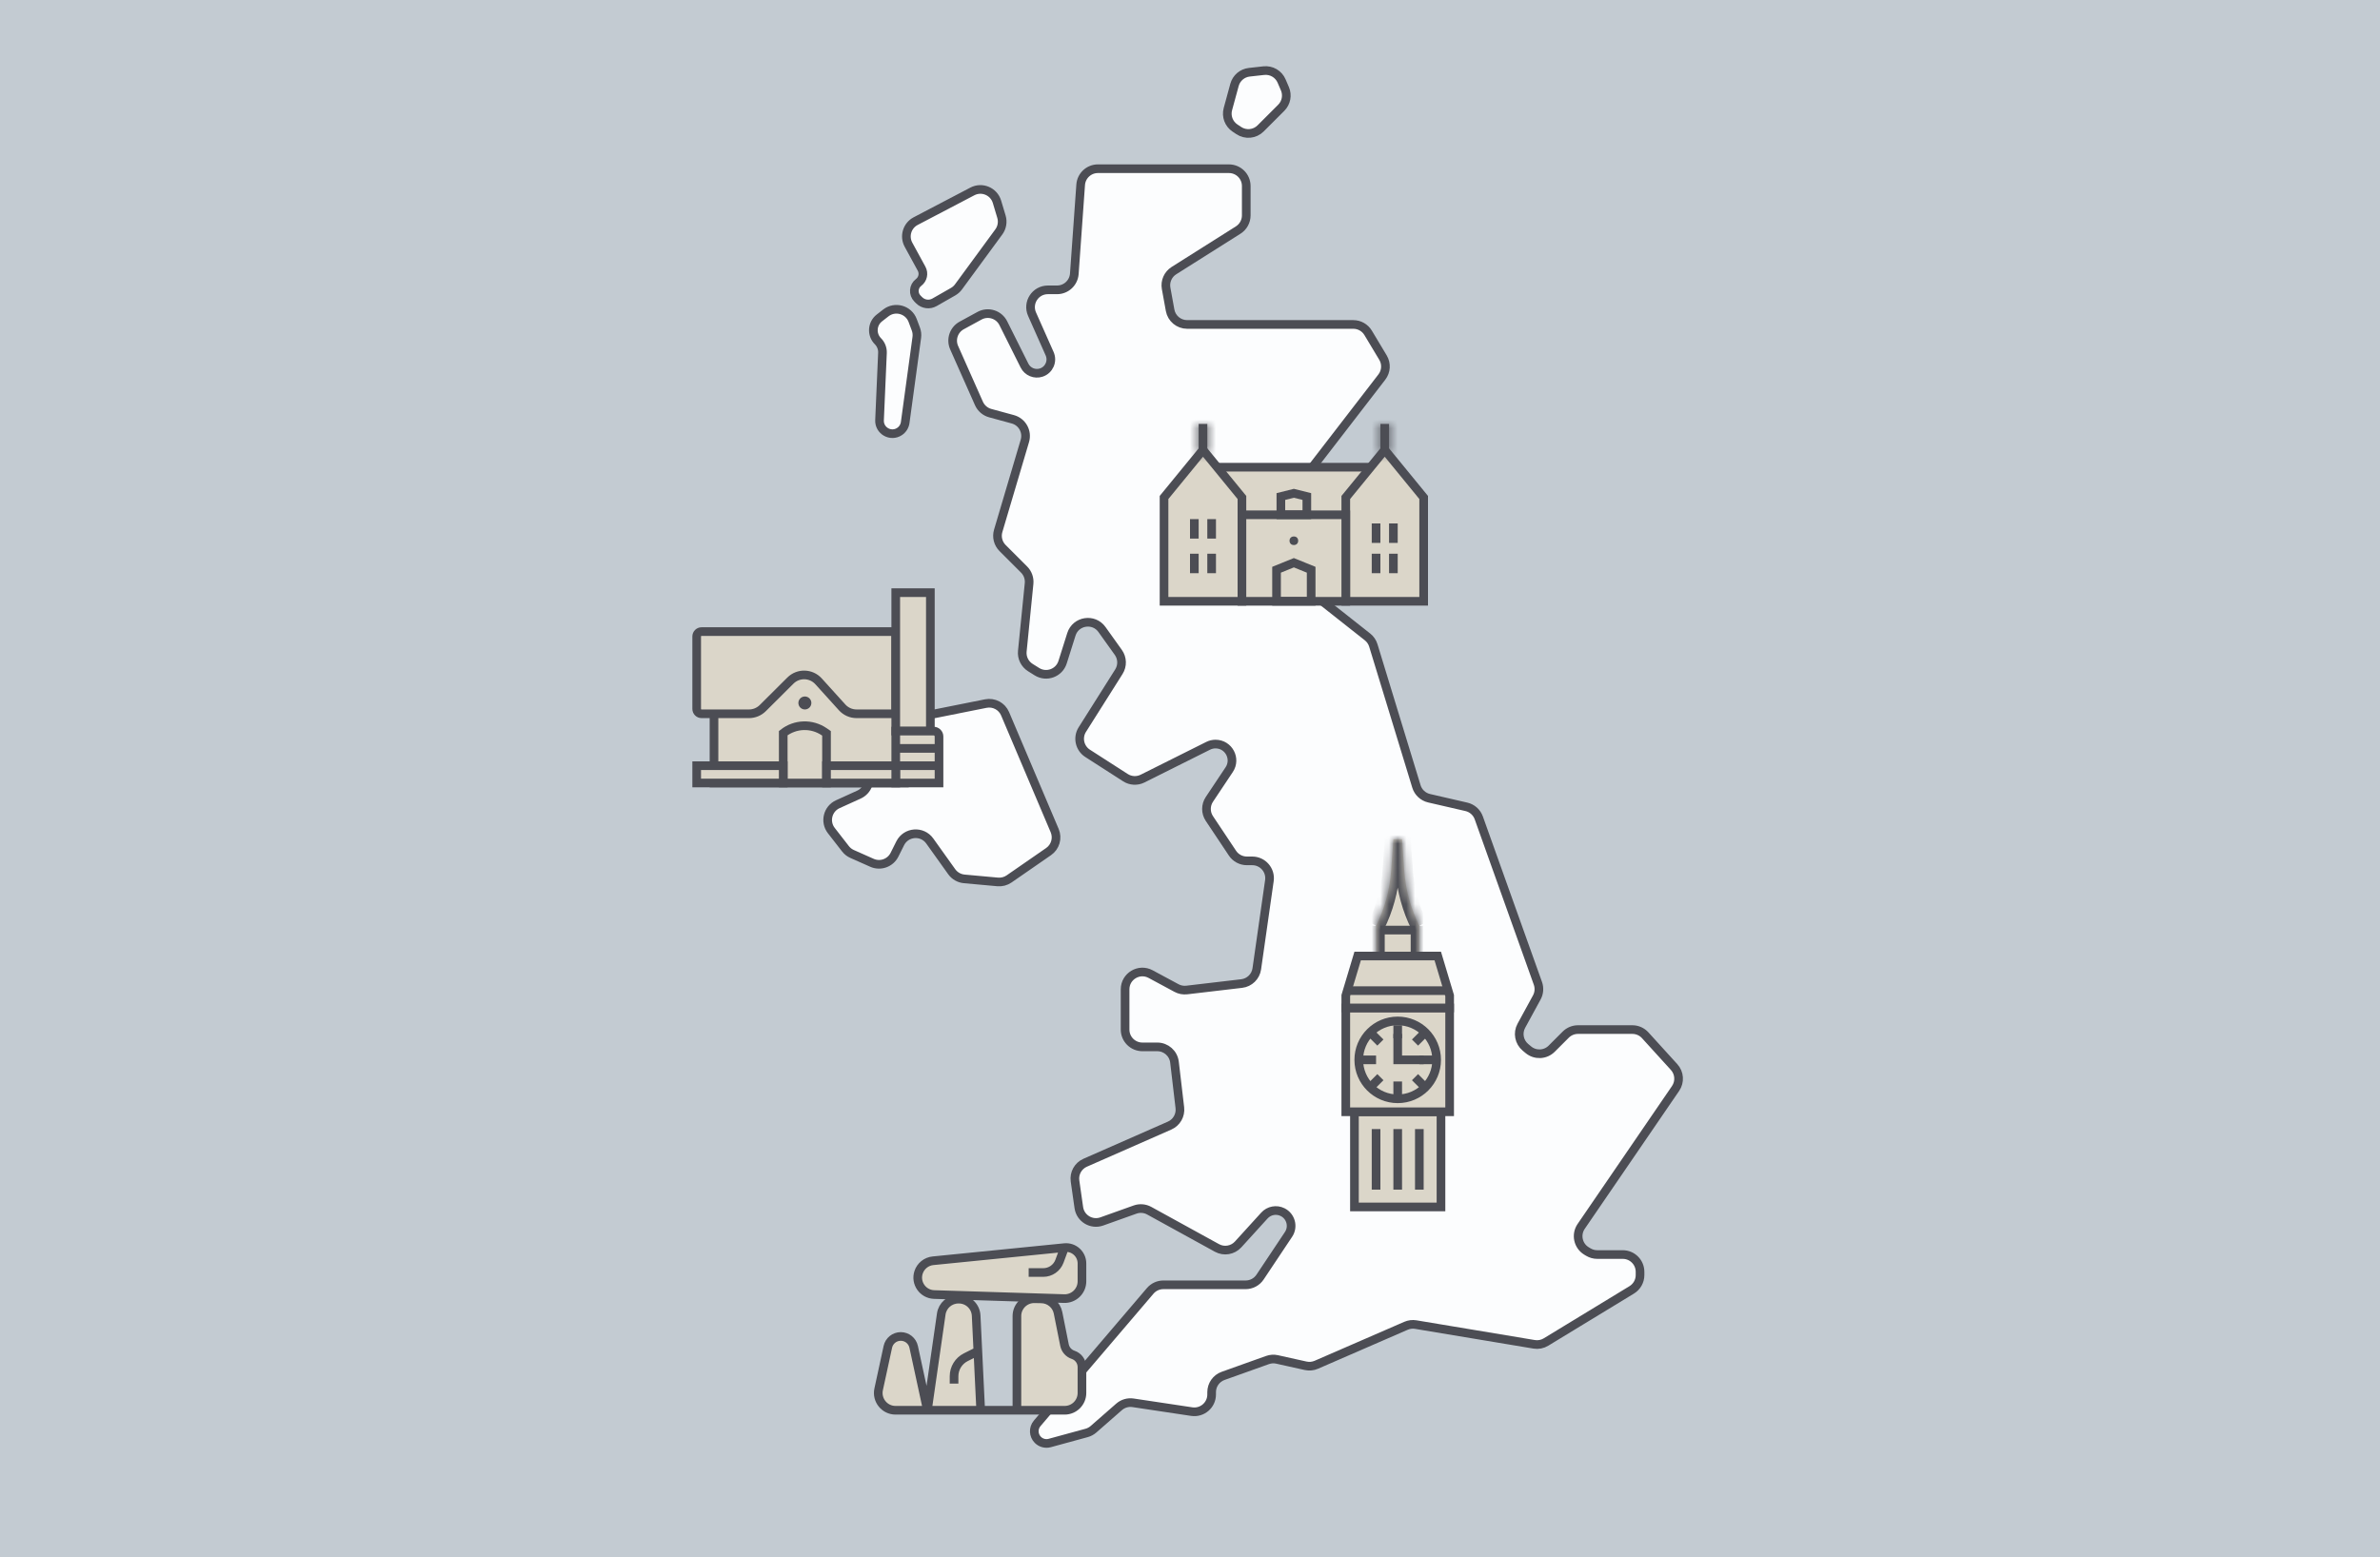 <svg width="275" height="180" viewBox="0 0 275 180" fill="none" xmlns="http://www.w3.org/2000/svg">
<rect x="0" y="0" width="275" height="180" fill="#808080" stroke="none"/>
<rect width="275" height="180" fill="#DDE8F1" fill-opacity="0.72"/>
<path d="M132.901 149.202L119.845 164.509C119.368 165.068 119.401 165.901 119.921 166.421C120.279 166.779 120.801 166.918 121.29 166.785L125.556 165.621C125.848 165.541 126.118 165.396 126.347 165.197L129.303 162.61C129.745 162.223 130.335 162.05 130.916 162.137L137.703 163.156C138.913 163.337 140 162.4 140 161.178V160.909C140 160.064 140.531 159.31 141.327 159.026L146.457 157.194C146.812 157.067 147.195 157.043 147.563 157.125L150.865 157.859C151.278 157.951 151.709 157.909 152.096 157.741L162.457 153.236C162.812 153.082 163.203 153.034 163.584 153.097L177.267 155.378C177.74 155.457 178.225 155.363 178.635 155.113L188.54 149.084C189.136 148.721 189.5 148.074 189.5 147.376V147C189.5 145.895 188.605 145 187.5 145H184.554C184.191 145 183.836 144.901 183.525 144.715L183.32 144.592C182.333 144 182.049 142.698 182.699 141.748L193.607 125.805C194.131 125.04 194.06 124.016 193.436 123.33L190.095 119.655C189.716 119.238 189.179 119 188.615 119H182.328C181.798 119 181.289 119.211 180.914 119.586L179.291 121.209C178.56 121.94 177.392 121.993 176.597 121.331L176.262 121.052C175.529 120.441 175.329 119.396 175.787 118.558L177.571 115.287C177.844 114.786 177.89 114.193 177.699 113.656L170.868 94.53C170.639 93.888 170.098 93.407 169.434 93.254L165.125 92.26C164.429 92.099 163.871 91.579 163.662 90.895L158.683 74.598C158.564 74.209 158.329 73.865 158.009 73.613L150.208 67.454C149.496 66.891 148.495 66.879 147.769 67.424L146.388 68.459C145.591 69.056 144.477 68.977 143.773 68.273L143.243 67.743C142.532 67.032 142.459 65.904 143.073 65.108L159.667 43.58C160.17 42.929 160.222 42.036 159.798 41.33L158.083 38.471C157.721 37.869 157.07 37.5 156.368 37.5H137.169C136.203 37.5 135.374 36.809 135.201 35.858L134.741 33.328C134.596 32.526 134.952 31.715 135.641 31.279L143.068 26.589C143.648 26.222 144 25.584 144 24.898V21.5C144 20.395 143.105 19.5 142 19.5H126.862C125.813 19.5 124.942 20.311 124.867 21.358L124.133 31.642C124.058 32.689 123.187 33.5 122.138 33.5H121.078C119.63 33.5 118.662 34.99 119.25 36.312L121.281 40.883C121.667 41.75 121.221 42.76 120.322 43.059C119.563 43.312 118.734 42.969 118.377 42.254L115.927 37.354C115.42 36.341 114.175 35.95 113.18 36.492L111.119 37.617C110.204 38.116 109.826 39.233 110.249 40.185L113.114 46.633C113.358 47.181 113.836 47.592 114.416 47.75L117.028 48.462C118.11 48.757 118.738 49.884 118.419 50.96L115.338 61.359C115.13 62.062 115.323 62.823 115.841 63.341L118.33 65.83C118.754 66.254 118.965 66.846 118.906 67.443L118.124 75.264C118.048 76.021 118.408 76.755 119.054 77.159L119.81 77.632C120.919 78.325 122.384 77.785 122.778 76.538L123.794 73.32C124.29 71.747 126.37 71.418 127.328 72.76L129.219 75.406C129.691 76.068 129.716 76.949 129.282 77.637L125.059 84.323C124.473 85.251 124.745 86.479 125.669 87.073L130.042 89.884C130.636 90.266 131.387 90.306 132.018 89.991L139.599 86.201C139.863 86.069 140.154 86 140.449 86C141.967 86 142.872 87.692 142.03 88.955L139.74 92.391C139.292 93.062 139.292 93.938 139.74 94.609L142.406 98.609C142.777 99.166 143.402 99.5 144.07 99.5H144.694C145.911 99.5 146.846 100.578 146.674 101.783L145.218 111.976C145.089 112.875 144.373 113.574 143.471 113.68L137.126 114.426C136.719 114.474 136.306 114.396 135.945 114.201L132.948 112.587C131.616 111.87 130 112.835 130 114.348V119C130 120.105 130.895 121 132 121H133.722C134.736 121 135.589 121.759 135.708 122.766L136.327 128.031C136.43 128.904 135.951 129.742 135.146 130.096L125.389 134.389C124.568 134.75 124.088 135.614 124.215 136.502L124.654 139.576C124.833 140.828 126.115 141.602 127.306 141.176L131.152 139.803C131.691 139.61 132.287 139.658 132.789 139.934L140.618 144.24C141.428 144.686 142.439 144.517 143.061 143.833L146.096 140.495C146.631 139.906 147.491 139.746 148.202 140.101C149.157 140.578 149.477 141.784 148.885 142.672L145.594 147.609C145.223 148.166 144.598 148.5 143.93 148.5H134.423C133.837 148.5 133.281 148.757 132.901 149.202Z" fill="#FCFDFE"/>
<path d="M98.458 98.704L100.754 99.724C101.731 100.158 102.877 99.747 103.355 98.791L104.014 97.471C104.688 96.123 106.555 95.977 107.431 97.203L109.967 100.754C110.305 101.228 110.833 101.53 111.413 101.583L115.277 101.934C115.744 101.977 116.211 101.854 116.597 101.587L121.161 98.427C121.941 97.887 122.234 96.874 121.864 96.001L116.136 82.499C115.766 81.626 114.833 81.133 113.903 81.32L104.09 83.282C103.412 83.418 102.852 83.894 102.61 84.541L100.291 90.724C100.105 91.221 99.729 91.623 99.246 91.843L96.807 92.951C95.63 93.486 95.262 94.98 96.056 96L97.692 98.104C97.894 98.364 98.157 98.57 98.458 98.704Z" fill="#FCFDFE"/>
<path d="M101.966 40.79L101.627 48.569C101.575 49.786 102.927 50.549 103.941 49.873C104.297 49.636 104.533 49.258 104.591 48.835L105.932 39C105.977 38.672 105.939 38.338 105.823 38.028L105.455 37.045C104.981 35.783 103.419 35.341 102.354 36.169L101.608 36.749C100.754 37.413 100.676 38.676 101.441 39.441C101.797 39.797 101.988 40.287 101.966 40.79Z" fill="#FCFDFE"/>
<path d="M106.01 34.51L106.203 34.703C106.674 35.174 107.401 35.271 107.979 34.941L110.131 33.711C110.374 33.572 110.586 33.383 110.751 33.157L115.411 26.803C115.782 26.297 115.894 25.647 115.714 25.046L115.197 23.322C114.835 22.118 113.466 21.541 112.353 22.125L105.802 25.556C104.812 26.075 104.439 27.304 104.974 28.286L106.487 31.059C106.781 31.599 106.635 32.274 106.143 32.643C105.54 33.095 105.477 33.977 106.01 34.51Z" fill="#FCFDFE"/>
<path d="M142.699 14.8L143.136 15.091C143.929 15.619 144.985 15.515 145.659 14.841L148.043 12.457C148.621 11.879 148.789 11.007 148.467 10.255L148.084 9.364C147.737 8.554 146.901 8.067 146.025 8.164L144.351 8.35C143.536 8.44 142.858 9.02 142.642 9.811L141.879 12.609C141.653 13.44 141.983 14.322 142.699 14.8Z" fill="#FCFDFE"/>
<path d="M132.901 149.202L119.845 164.509C119.368 165.068 119.401 165.901 119.921 166.421C120.279 166.779 120.801 166.918 121.29 166.785L125.556 165.621C125.848 165.541 126.118 165.396 126.347 165.197L129.303 162.61C129.745 162.223 130.335 162.05 130.916 162.137L137.703 163.156C138.913 163.337 140 162.4 140 161.178V160.909C140 160.064 140.531 159.31 141.327 159.026L146.457 157.194C146.812 157.067 147.195 157.043 147.563 157.125L150.865 157.859C151.278 157.951 151.709 157.909 152.096 157.741L162.457 153.236C162.812 153.082 163.203 153.034 163.584 153.097L177.267 155.378C177.74 155.457 178.225 155.363 178.635 155.113L188.54 149.084C189.136 148.721 189.5 148.074 189.5 147.376V147C189.5 145.895 188.605 145 187.5 145H184.554C184.191 145 183.836 144.901 183.525 144.715L183.32 144.592C182.333 144 182.049 142.698 182.699 141.748L193.607 125.805C194.131 125.04 194.06 124.016 193.436 123.33L190.095 119.655C189.716 119.238 189.179 119 188.615 119H182.328C181.798 119 181.289 119.211 180.914 119.586L179.291 121.209C178.56 121.94 177.392 121.993 176.597 121.331L176.262 121.052C175.529 120.441 175.329 119.396 175.787 118.558L177.571 115.287C177.844 114.786 177.89 114.193 177.699 113.656L170.868 94.53C170.639 93.888 170.098 93.407 169.434 93.254L165.125 92.26C164.429 92.099 163.871 91.579 163.662 90.895L158.683 74.598C158.564 74.209 158.329 73.865 158.009 73.613L150.208 67.454C149.496 66.891 148.495 66.879 147.769 67.424L146.388 68.459C145.591 69.056 144.477 68.977 143.773 68.273L143.243 67.743C142.532 67.032 142.459 65.904 143.073 65.108L159.667 43.58C160.17 42.929 160.222 42.036 159.798 41.33L158.083 38.471C157.721 37.869 157.07 37.5 156.368 37.5H137.169C136.203 37.5 135.374 36.809 135.201 35.858L134.741 33.328C134.596 32.526 134.952 31.715 135.641 31.279L143.068 26.589C143.648 26.222 144 25.584 144 24.898V21.5C144 20.395 143.105 19.5 142 19.5H126.862C125.813 19.5 124.942 20.311 124.867 21.358L124.133 31.642C124.058 32.689 123.187 33.5 122.138 33.5H121.078C119.63 33.5 118.662 34.99 119.25 36.312L121.281 40.883C121.667 41.75 121.221 42.76 120.322 43.059C119.563 43.312 118.734 42.969 118.377 42.254L115.927 37.354C115.42 36.341 114.175 35.95 113.18 36.492L111.119 37.617C110.204 38.116 109.826 39.233 110.249 40.185L113.114 46.633C113.358 47.181 113.836 47.592 114.416 47.75L117.028 48.462C118.11 48.757 118.738 49.884 118.419 50.96L115.338 61.359C115.13 62.062 115.323 62.823 115.841 63.341L118.33 65.83C118.754 66.254 118.965 66.846 118.906 67.443L118.124 75.264C118.048 76.021 118.408 76.755 119.054 77.159L119.81 77.632C120.919 78.325 122.384 77.785 122.778 76.538L123.794 73.32C124.29 71.747 126.37 71.418 127.328 72.76L129.219 75.406C129.691 76.068 129.716 76.949 129.282 77.637L125.059 84.323C124.473 85.251 124.745 86.479 125.669 87.073L130.042 89.884C130.636 90.266 131.387 90.306 132.018 89.991L139.599 86.201C139.863 86.069 140.154 86 140.449 86C141.967 86 142.872 87.692 142.03 88.955L139.74 92.391C139.292 93.062 139.292 93.938 139.74 94.609L142.406 98.609C142.777 99.166 143.402 99.5 144.07 99.5H144.694C145.911 99.5 146.846 100.578 146.674 101.783L145.218 111.976C145.089 112.875 144.373 113.574 143.471 113.68L137.126 114.426C136.719 114.474 136.306 114.396 135.945 114.201L132.948 112.587C131.616 111.87 130 112.835 130 114.348V119C130 120.105 130.895 121 132 121H133.722C134.736 121 135.589 121.759 135.708 122.766L136.327 128.031C136.43 128.904 135.951 129.742 135.146 130.096L125.389 134.389C124.568 134.75 124.088 135.614 124.215 136.502L124.654 139.576C124.833 140.828 126.115 141.602 127.306 141.176L131.152 139.803C131.691 139.61 132.287 139.658 132.789 139.934L140.618 144.24C141.428 144.686 142.439 144.517 143.061 143.833L146.096 140.495C146.631 139.906 147.491 139.746 148.202 140.101C149.157 140.578 149.477 141.784 148.885 142.672L145.594 147.609C145.223 148.166 144.598 148.5 143.93 148.5H134.423C133.837 148.5 133.281 148.757 132.901 149.202Z" stroke="#4C4D54" stroke-linecap="round" stroke-linejoin="bevel"/>
<path d="M98.458 98.704L100.754 99.724C101.731 100.158 102.877 99.747 103.355 98.791L104.014 97.471C104.688 96.123 106.555 95.977 107.431 97.203L109.967 100.754C110.305 101.228 110.833 101.53 111.413 101.583L115.277 101.934C115.744 101.977 116.211 101.854 116.597 101.587L121.161 98.427C121.941 97.887 122.234 96.874 121.864 96.001L116.136 82.499C115.766 81.626 114.833 81.133 113.903 81.32L104.09 83.282C103.412 83.418 102.852 83.894 102.61 84.541L100.291 90.724C100.105 91.221 99.729 91.623 99.246 91.843L96.807 92.951C95.63 93.486 95.262 94.98 96.056 96L97.692 98.104C97.894 98.364 98.157 98.57 98.458 98.704Z" stroke="#4C4D54" stroke-linecap="round" stroke-linejoin="bevel"/>
<path d="M101.966 40.79L101.627 48.569C101.575 49.786 102.927 50.549 103.941 49.873C104.297 49.636 104.533 49.258 104.591 48.835L105.932 39C105.977 38.672 105.939 38.338 105.823 38.028L105.455 37.045C104.981 35.783 103.419 35.341 102.354 36.169L101.608 36.749C100.754 37.413 100.676 38.676 101.441 39.441C101.797 39.797 101.988 40.287 101.966 40.79Z" stroke="#4C4D54" stroke-linecap="round" stroke-linejoin="bevel"/>
<path d="M106.01 34.51L106.203 34.703C106.674 35.174 107.401 35.271 107.979 34.941L110.131 33.711C110.374 33.572 110.586 33.383 110.751 33.157L115.411 26.803C115.782 26.297 115.894 25.647 115.714 25.046L115.197 23.322C114.835 22.118 113.466 21.541 112.353 22.125L105.802 25.556C104.812 26.075 104.439 27.304 104.974 28.286L106.487 31.059C106.781 31.599 106.635 32.274 106.143 32.643C105.54 33.095 105.477 33.977 106.01 34.51Z" stroke="#4C4D54" stroke-linecap="round" stroke-linejoin="bevel"/>
<path d="M142.699 14.8L143.136 15.091C143.929 15.619 144.985 15.515 145.659 14.841L148.043 12.457C148.621 11.879 148.789 11.007 148.467 10.255L148.084 9.364C147.737 8.554 146.901 8.067 146.025 8.164L144.351 8.35C143.536 8.44 142.858 9.02 142.642 9.811L141.879 12.609C141.653 13.44 141.983 14.322 142.699 14.8Z" stroke="#4C4D54" stroke-linecap="round" stroke-linejoin="bevel"/>
<rect x="156.5" y="128.5" width="10" height="11" fill="#DBD6C9" stroke="#4C4D54"/>
<rect x="155.5" y="116.5" width="12" height="12" fill="#DBD6C9" stroke="#4C4D54"/>
<circle cx="161.5" cy="122.5" r="4.5" stroke="#4C4D54"/>
<path d="M161.5 118.5V120" stroke="#4C4D54"/>
<path d="M161.5 125V127" stroke="#4C4D54"/>
<mask id="path-7-inside-1_827_613" fill="white">
<path d="M159 107C159.99 105.019 160.581 102.863 160.739 100.654L161 97H162L162.261 100.654C162.419 102.863 163.01 105.019 164 107V111H159V107Z"/>
</mask>
<path d="M159 107C159.99 105.019 160.581 102.863 160.739 100.654L161 97H162L162.261 100.654C162.419 102.863 163.01 105.019 164 107V111H159V107Z" fill="#DBD6C9"/>
<path d="M161 97V96L160.003 96.929L161 97ZM164 111V112H165V111H164ZM159 111H158V112H159V111ZM162 97L162.997 96.929L162.931 96H162V97ZM161.736 100.726L161.997 97.071L160.003 96.929L159.742 100.583L161.736 100.726ZM163 107V111H165V107H163ZM164 110H159V112H164V110ZM160 111V107H158V111H160ZM161 98H162V96H161V98ZM161.003 97.071L161.264 100.726L163.258 100.583L162.997 96.929L161.003 97.071ZM164.894 106.553C163.963 104.69 163.407 102.661 163.258 100.583L161.264 100.726C161.431 103.065 162.057 105.349 163.106 107.447L164.894 106.553ZM159.894 107.447C160.943 105.349 161.569 103.065 161.736 100.726L159.742 100.583C159.593 102.661 159.037 104.69 158.106 106.553L159.894 107.447Z" fill="#4C4D54" mask="url(#path-7-inside-1_827_613)"/>
<path d="M159.5 107.5H163.5" stroke="#4C4D54"/>
<path d="M156.872 110.5L155.5 115.073V116.5H167.5V115.073L166.128 110.5H156.872Z" fill="#DBD6C9" stroke="#4C4D54"/>
<path d="M156 114.5H167" stroke="#4C4D54"/>
<path d="M159 130.5V137.5" stroke="#4C4D54"/>
<path d="M161.5 130.5V137.5" stroke="#4C4D54"/>
<path d="M164 130.5V137.5" stroke="#4C4D54"/>
<path d="M157 122.5H159" stroke="#4C4D54"/>
<path d="M164 122.5H166" stroke="#4C4D54"/>
<path d="M159.5 124.5L158.5 125.5M159.5 120.5L158.5 119.5" stroke="#4C4D54"/>
<path d="M163.5 120.5L164.5 119.5" stroke="#4C4D54"/>
<path d="M163.5 124.5L164.5 125.5" stroke="#4C4D54"/>
<path d="M161.5 119.5V122.5H164.5" stroke="#4C4D54"/>
<path d="M101.525 160.577L102.587 155.672C102.739 154.97 103.36 154.469 104.079 154.469C104.798 154.469 105.419 154.97 105.571 155.672L107.158 163L108.759 151.873C108.9 150.889 109.744 150.158 110.738 150.158H110.794C111.861 150.158 112.74 150.996 112.791 152.062L113.316 163H117.5V152.109C117.5 150.989 118.42 150.087 119.54 150.109L120.331 150.125C121.269 150.144 122.068 150.813 122.252 151.733L122.998 155.464C123.104 155.991 123.483 156.421 123.993 156.591C124.604 156.794 125.016 157.366 125.016 158.01V161C125.016 162.105 124.121 163 123.016 163L117.5 163H113.316H107.158H103.479C102.204 163 101.255 161.823 101.525 160.577Z" fill="#DBD6C9"/>
<path d="M107.158 163H103.479C102.204 163 101.255 161.823 101.525 160.577L102.587 155.672C102.739 154.97 103.36 154.469 104.079 154.469V154.469C104.798 154.469 105.419 154.97 105.571 155.672L107.158 163ZM107.158 163L108.759 151.873C108.9 150.889 109.744 150.158 110.738 150.158H110.794C111.861 150.158 112.74 150.996 112.791 152.062L113.316 163M107.158 163H113.316M113.316 163H117.5M117.5 163L123.016 163C124.121 163 125.016 162.105 125.016 161V158.01C125.016 157.366 124.604 156.794 123.993 156.591V156.591C123.483 156.421 123.104 155.991 122.998 155.464L122.252 151.733C122.068 150.813 121.269 150.144 120.331 150.125L119.54 150.109C118.42 150.087 117.5 150.989 117.5 152.109V163ZM112.7 156.316L111.599 156.867C110.764 157.284 110.237 158.137 110.237 159.07V159.921" stroke="#4C4D54"/>
<path d="M125.016 148.095V146.03C125.016 144.943 124.078 144.094 122.997 144.202L107.803 145.721C107.036 145.798 106.385 146.318 106.141 147.05C105.727 148.292 106.627 149.583 107.937 149.624L122.954 150.094C124.082 150.129 125.016 149.224 125.016 148.095Z" fill="#DBD6C9"/>
<path d="M118.858 147.079H120.542C121.38 147.079 122.13 146.557 122.419 145.77L122.997 144.202M122.997 144.202L107.803 145.721C107.036 145.798 106.385 146.318 106.141 147.05V147.05C105.727 148.292 106.627 149.583 107.937 149.624L122.954 150.094C124.082 150.129 125.016 149.224 125.016 148.095V146.03C125.016 144.943 124.078 144.094 122.997 144.202V144.202Z" stroke="#4C4D54"/>
<rect x="82.5" y="76.5" width="22" height="14" fill="#DBD6C9" stroke="#4C4D54"/>
<path d="M90.5 87.8V84.738C91.877 83.652 93.806 83.589 95.253 84.591L95.5 84.762V90.5H90.5V87.8Z" fill="#DBD6C9" stroke="#4C4D54"/>
<path d="M103.5 73H81.062C80.752 73 80.5 73.252 80.5 73.562V81.938C80.5 82.248 80.752 82.5 81.062 82.5H86.546C87.14 82.5 87.711 82.264 88.133 81.845L91.327 78.665C92.238 77.759 93.721 77.798 94.583 78.751L97.304 81.759C97.731 82.231 98.337 82.5 98.973 82.5H103.5V73Z" fill="#DBD6C9" stroke="#4C4D54"/>
<circle cx="93" cy="81.25" r="0.75" fill="#4C4D54"/>
<rect x="103.5" y="68.5" width="4" height="16" fill="#DBD6C9" stroke="#4C4D54"/>
<path d="M103.5 84.5H107.875C108.22 84.5 108.5 84.78 108.5 85.125V90.5H103.5V84.5Z" fill="#DBD6C9" stroke="#4C4D54"/>
<line x1="103.25" y1="88.5" x2="108.5" y2="88.5" stroke="#4C4D54"/>
<line x1="103.5" y1="86.5" x2="108.281" y2="86.5" stroke="#4C4D54"/>
<rect x="80.5" y="88.5" width="10" height="2" fill="#DBD6C9" stroke="#4C4D54"/>
<rect x="95.5" y="88.5" width="8" height="2" fill="#DBD6C9" stroke="#4C4D54"/>
<rect x="140" y="54" width="22" height="7" fill="#DBD6C9"/>
<path d="M155.5 57.5V69.5H164.5V57.5L160 52L155.5 57.5Z" fill="#DBD6C9" stroke="#4C4D54"/>
<path d="M134.5 57.5V69.5H143.5V57.5L139 52L134.5 57.5Z" fill="#DBD6C9" stroke="#4C4D54"/>
<path d="M143.5 59.5H155.5V69.5H143.5V59.5Z" fill="#DBD6C9" stroke="#4C4D54"/>
<path d="M140.5 54L158.5 54" stroke="#4C4D54"/>
<mask id="path-40-inside-2_827_613" fill="white">
<path d="M159.5 49H160.5V52.5H159.5V49Z"/>
</mask>
<path d="M159.5 49H160.5V52.5H159.5V49Z" fill="#4C4D54"/>
<path d="M159.5 49V48H158.5V49H159.5ZM160.5 49H161.5V48H160.5V49ZM160.5 52.5V53.5H161.5V52.5H160.5ZM159.5 52.5H158.5V53.5H159.5V52.5ZM159.5 50H160.5V48H159.5V50ZM159.5 49V52.5H161.5V49H159.5ZM160.5 51.5H159.5V53.5H160.5V51.5ZM160.5 52.5V49H158.5V52.5H160.5Z" fill="#4C4D54" mask="url(#path-40-inside-2_827_613)"/>
<mask id="path-42-inside-3_827_613" fill="white">
<path d="M138.5 49H139.5V52.5H138.5V49Z"/>
</mask>
<path d="M138.5 49H139.5V52.5H138.5V49Z" fill="#4C4D54"/>
<path d="M138.5 49V48H137.5V49H138.5ZM139.5 49H140.5V48H139.5V49ZM139.5 52.5V53.5H140.5V52.5H139.5ZM138.5 52.5H137.5V53.5H138.5V52.5ZM138.5 50H139.5V48H138.5V50ZM138.5 49V52.5H140.5V49H138.5ZM139.5 51.5H138.5V53.5H139.5V51.5ZM139.5 52.5V49H137.5V52.5H139.5Z" fill="#4C4D54" mask="url(#path-42-inside-3_827_613)"/>
<circle cx="149.5" cy="62.5" r="0.5" fill="#4C4D54"/>
<path d="M148 59.5V57.39L149.5 57.015L151 57.39V59.5H148Z" stroke="#4C4D54"/>
<path d="M147.5 69.5V65.852L149.5 65.04L151.5 65.852V69.5H147.5Z" stroke="#4C4D54"/>
<line x1="138" y1="60" x2="138" y2="62.25" stroke="#4C4D54"/>
<line x1="159" y1="60.5" x2="159" y2="62.75" stroke="#4C4D54"/>
<line x1="138" y1="64" x2="138" y2="66.25" stroke="#4C4D54"/>
<line x1="159" y1="64" x2="159" y2="66.25" stroke="#4C4D54"/>
<line x1="140" y1="60" x2="140" y2="62.25" stroke="#4C4D54"/>
<line x1="161" y1="60.5" x2="161" y2="62.75" stroke="#4C4D54"/>
<line x1="140" y1="64" x2="140" y2="66.25" stroke="#4C4D54"/>
<line x1="161" y1="64" x2="161" y2="66.25" stroke="#4C4D54"/>
</svg>
